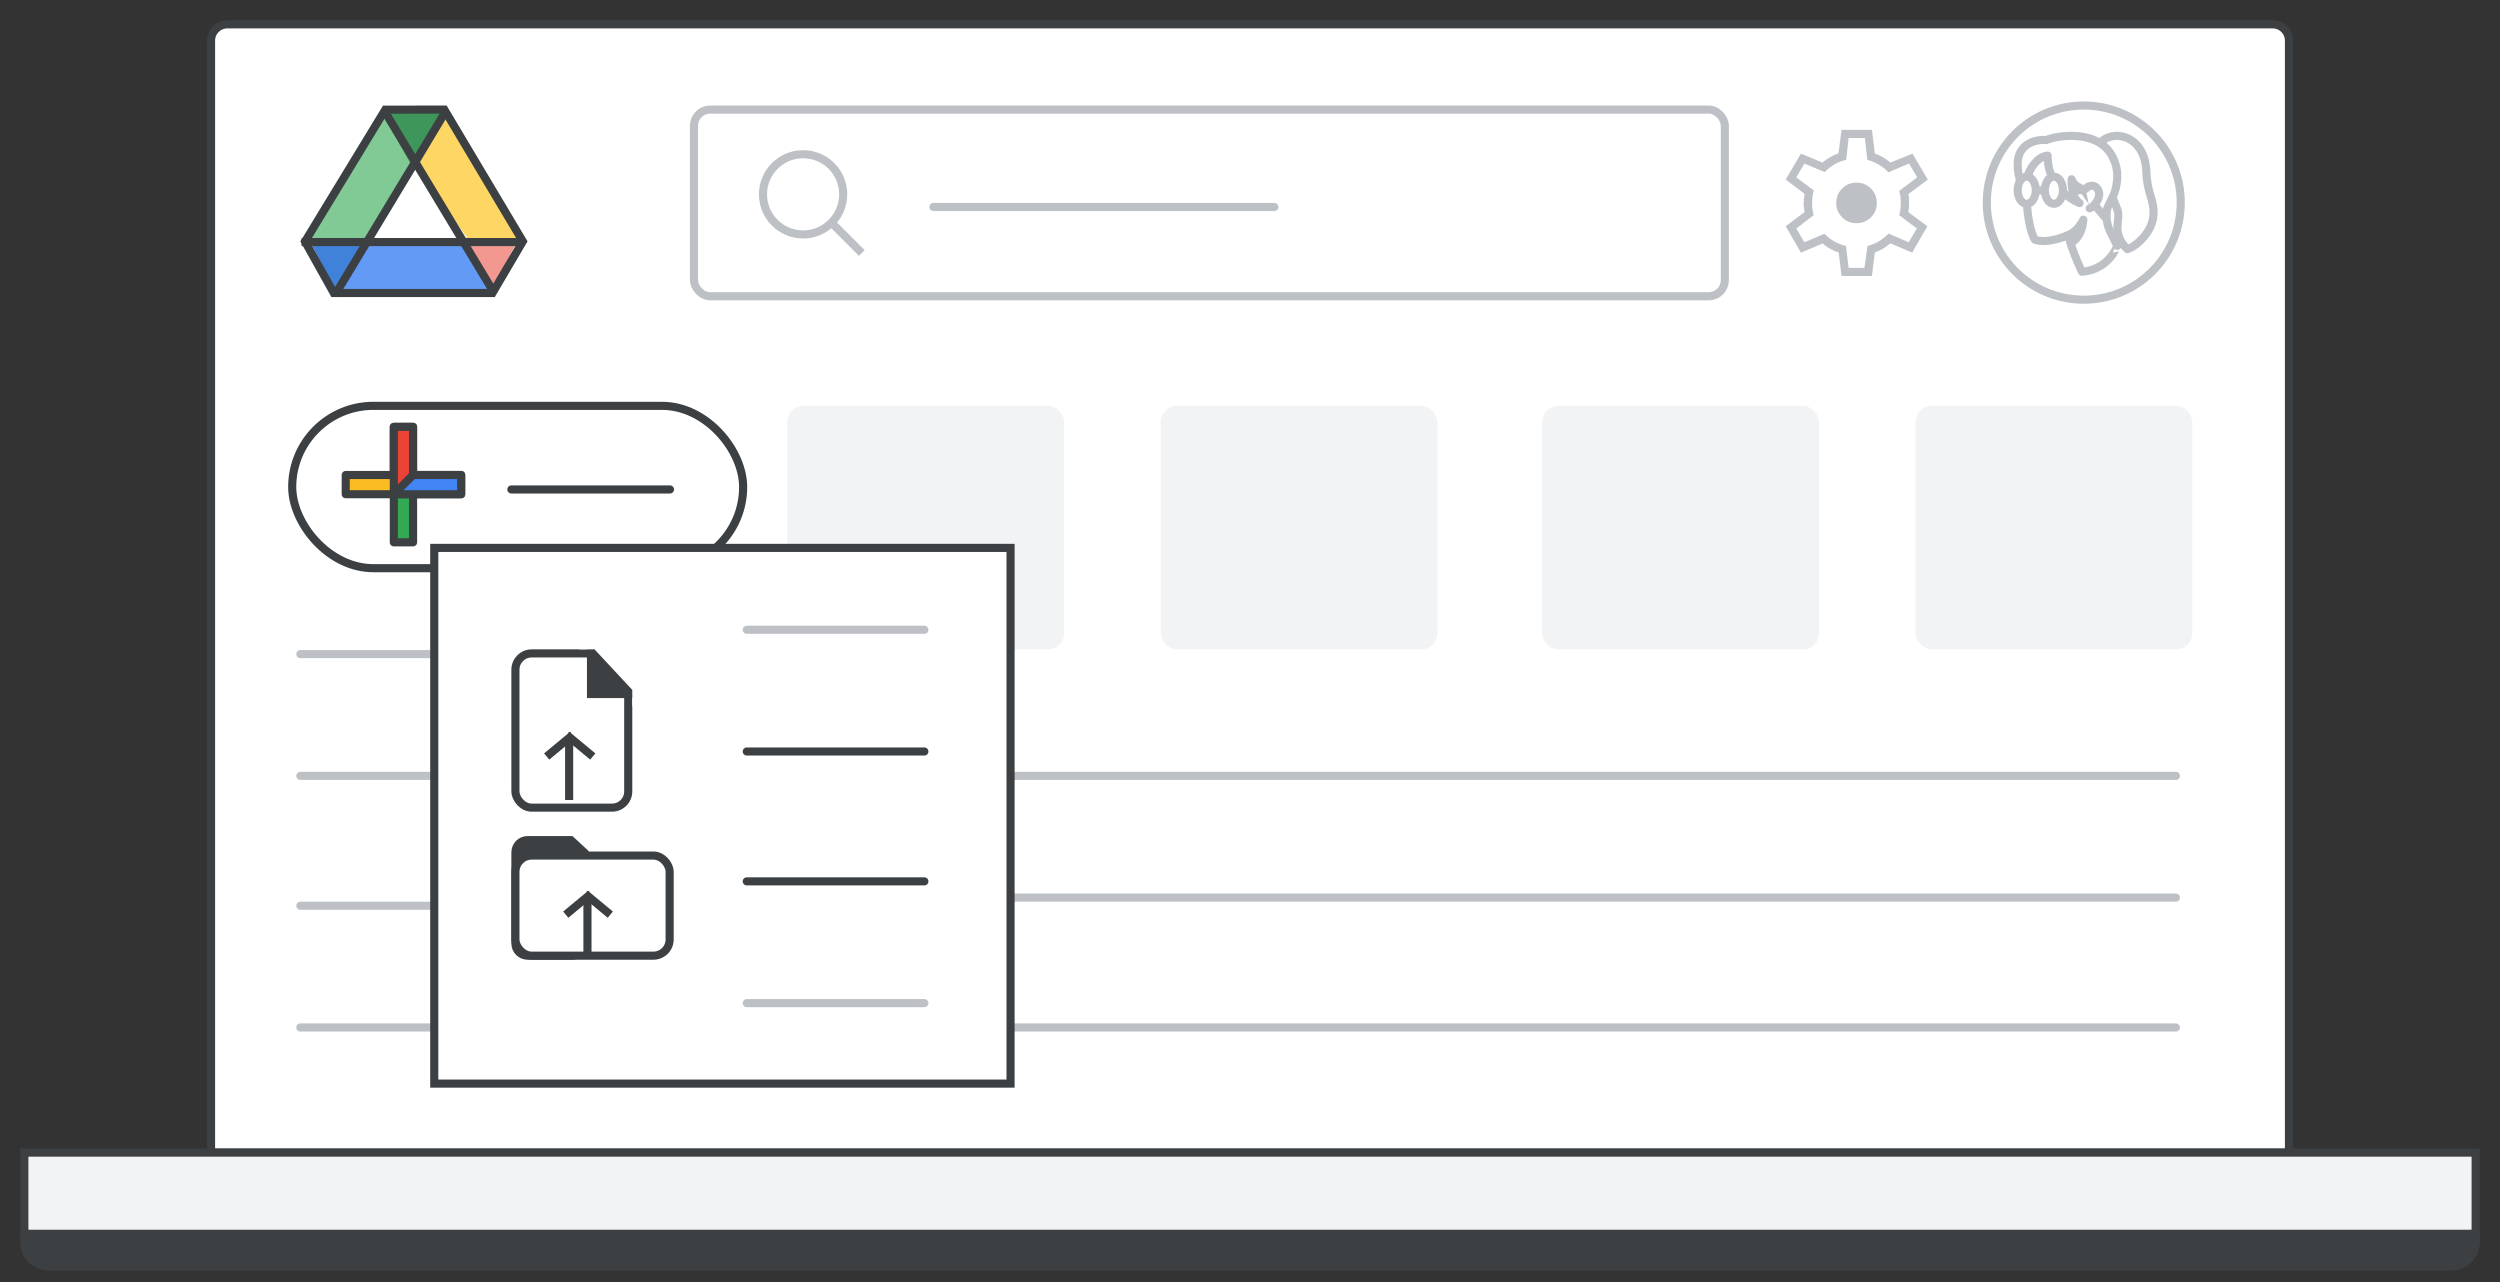 <?xml version="1.0" encoding="UTF-8"?>
<svg width="308px" height="158px" viewBox="0 0 308 158" version="1.1" xmlns="http://www.w3.org/2000/svg" xmlns:xlink="http://www.w3.org/1999/xlink">
    <rect x="0" y="0" width="308" height="158" fill="#333333" stroke="none"/>
    <title>drive-upload</title>
    <g id="drive-upload" stroke="none" stroke-width="1" fill="none" fill-rule="evenodd">
        <g id="laptop" transform="translate(3, 3)" stroke="#3C4043">
            <path d="M25,0 L277,0 C278.105,-2.02906125e-16 279,0.895 279,2 L279,139 L279,139 L23,139 L23,2 C23,0.895 23.895,2.02906125e-16 25,0 Z" id="Rectangle" fill="#FFFFFF" fill-rule="nonzero" stroke-linejoin="round"></path>
            <path d="M0,139 L302,139 L302,150 C302,151.657 300.657,153 299,153 L3,153 C1.343,153 2.02906125e-16,151.657 0,150 L0,139 L0,139 Z" id="Rectangle" fill="#F1F3F4"></path>
            <path d="M0,149 L302,149 L302,150 C302,151.657 300.657,153 299,153 L3,153 C1.343,153 2.02906125e-16,151.657 0,150 L0,149 L0,149 Z" id="Rectangle" fill="#3C4043"></path>
        </g>
        <path d="M226.875,34 L226.525,31.1 C226.208,31.017 225.863,30.871 225.488,30.663 C225.113,30.454 224.8,30.233 224.55,30 L221.875,31.125 L220,27.875 L222.325,26.125 C222.292,25.958 222.262,25.779 222.238,25.587 C222.213,25.396 222.2,25.208 222.2,25.025 C222.2,24.858 222.213,24.679 222.238,24.488 C222.262,24.296 222.292,24.092 222.325,23.875 L220,22.125 L221.875,18.925 L224.525,20.025 C224.825,19.775 225.146,19.55 225.488,19.35 C225.829,19.15 226.167,19 226.5,18.9 L226.875,16 L230.625,16 L230.975,18.9 C231.358,19.05 231.696,19.208 231.988,19.375 C232.279,19.542 232.583,19.758 232.9,20.025 L235.625,18.925 L237.5,22.125 L235.1,23.925 C235.167,24.125 235.2,24.312 235.2,24.488 C235.2,24.663 235.2,24.833 235.2,25 C235.2,25.15 235.196,25.312 235.188,25.488 C235.179,25.663 235.15,25.875 235.1,26.125 L237.45,27.875 L235.575,31.125 L232.9,29.975 C232.583,30.242 232.271,30.467 231.963,30.65 C231.654,30.833 231.325,30.983 230.975,31.1 L230.625,34 L226.875,34 Z M228.725,27.5 C229.425,27.5 230.017,27.258 230.5,26.775 C230.983,26.292 231.225,25.7 231.225,25 C231.225,24.3 230.983,23.708 230.5,23.225 C230.017,22.742 229.425,22.5 228.725,22.5 C228.025,22.5 227.433,22.742 226.95,23.225 C226.467,23.708 226.225,24.3 226.225,25 C226.225,25.7 226.467,26.292 226.95,26.775 C227.433,27.258 228.025,27.5 228.725,27.5 Z M227.75,33 L229.7,33 L230.075,30.3 C230.575,30.167 231.029,29.983 231.438,29.75 C231.846,29.517 232.258,29.192 232.675,28.775 L235.15,29.85 L236.15,28.15 L233.975,26.5 C234.058,26.217 234.113,25.954 234.137,25.712 C234.162,25.471 234.175,25.233 234.175,25 C234.175,24.75 234.162,24.512 234.137,24.288 C234.113,24.062 234.058,23.808 233.975,23.525 L236.2,21.85 L235.2,20.15 L232.65,21.225 C232.35,20.892 231.954,20.579 231.463,20.288 C230.971,19.996 230.5,19.8 230.05,19.7 L229.75,17 L227.75,17 L227.45,19.7 C226.95,19.8 226.488,19.971 226.062,20.212 C225.637,20.454 225.217,20.783 224.8,21.2 L222.3,20.15 L221.3,21.85 L223.475,23.475 C223.392,23.692 223.333,23.933 223.3,24.2 C223.267,24.467 223.25,24.742 223.25,25.025 C223.25,25.275 223.267,25.525 223.3,25.775 C223.333,26.025 223.383,26.267 223.45,26.5 L221.3,28.15 L222.3,29.85 L224.775,28.8 C225.175,29.2 225.583,29.517 226,29.75 C226.417,29.983 226.892,30.167 227.425,30.3 L227.75,33 Z" id="Shape" fill="#BDC1C6" fill-rule="nonzero"></path>
        <g id="search" transform="translate(85, 13)" stroke="#BDC1C6">
            <rect id="Rectangle" fill="#FFFFFF" x="0.5" y="0.5" width="127" height="23" rx="2"></rect>
            <line x1="30" y1="12.5" x2="72" y2="12.5" id="Line-2" stroke-linecap="round" stroke-linejoin="round"></line>
            <g id="Group" transform="translate(9, 6)">
                <circle id="Oval" cx="4.941" cy="4.941" r="4.941"></circle>
                <line x1="8.824" y1="8.824" x2="11.818" y2="11.818" id="Line-6" stroke-linecap="square"></line>
            </g>
        </g>
        <g id="screen" transform="translate(37, 13)">
            <g id="Group-44">
                <g id="Group-6" transform="translate(0, -0)">
                    <g id="Group-5" transform="translate(1, 0.857)">
                        <polygon id="Triangle-Copy" fill="#4081DA" transform="translate(3.75, 19.132) scale(1, -1) translate(-3.75, -19.132) " points="3.75 15.522 7.5 22.742 0 22.742"></polygon>
                        <polygon id="Triangle-Copy" fill="#F29891" transform="translate(22.398, 18.903) scale(-1, -1) translate(-22.398, -18.903) " points="22.144 15.965 25.652 21.664 19.144 21.842"></polygon>
                        <polygon id="Path-15" fill="#FDD663" points="17.25 0 13.5 6.498 19.242 15.883 26.749 15.796"></polygon>
                        <polygon id="Path-15" fill="#629AF6" transform="translate(13.66, 20.748) rotate(-240) translate(-13.66, -20.748) " points="10.111 12.414 6.929 18.302 13.154 29.083 20.391 28.419"></polygon>
                        <polygon id="Path-15" fill="#81C995" transform="translate(6.624, 7.942) scale(-1, 1) translate(-6.624, -7.942) " points="3.75 0 3.40977246e-13 6.498 5.742 15.883 13.249 15.796"></polygon>
                        <polygon id="Triangle" fill="#3F965A" transform="translate(13.125, 3.61) scale(1, -1) translate(-13.125, -3.61) " points="13.102 0 17.25 7.22 9 7.22"></polygon>
                        <polygon id="Triangle" fill="#FFFFFF" points="13.249 6.498 19.784 15.779 6.75 15.779"></polygon>
                    </g>
                    <path d="M17.738,0.5 C19.269,3.081 22.494,8.492 27.412,16.735 L23.67,23.099 L4.122,23.099 L0.579,16.755 L10.466,0.512 Z" id="Triangle" stroke="#3C4043"></path>
                    <line x1="0.652" y1="16.822" x2="26.652" y2="16.822" id="Line-13" stroke="#3C4043" stroke-linecap="square"></line>
                </g>
                <line x1="4.652" y1="22.699" x2="17.652" y2="1.148" id="Line-14" stroke="#3C4043" stroke-linecap="square"></line>
                <line x1="10.652" y1="22.699" x2="23.652" y2="1.148" id="Line-14" stroke="#3C4043" stroke-linecap="square" transform="translate(17.152, 11.924) scale(-1, 1) translate(-17.152, -11.924) "></line>
            </g>
            <g id="People/profile8-greyscale" transform="translate(219.721, 11.961) scale(-1, 1) translate(-219.721, -11.961) translate(207.774, -0)">
                <g id="Group-22-Copy-7" transform="translate(0, -0)" fill="#FFFFFF" stroke="#BDC1C6">
                    <ellipse id="Oval" cx="11.947" cy="11.961" rx="11.947" ry="11.961"></ellipse>
                </g>
                <path d="M10.341,5.072 C10.341,5.072 9.493,3.62 7.667,3.748 C5.84,3.876 4.318,5.456 4.231,8.19 C4.144,10.923 3.231,11.586 3.362,13.529 C3.492,15.472 5.34,17.309 6.58,17.693 C6.58,17.693 7.167,17.117 7.428,16.583 C7.797,15.814 7.884,15.366 7.71,13.871 C7.602,12.867 7.949,12.654 8.536,10.945 C9.124,9.237 11.363,7.336 10.341,5.072" id="Fill-1" fill="#FFFFFF"></path>
                <path d="M10.341,5.072 C10.341,5.072 9.493,3.62 7.667,3.748 C5.84,3.876 4.318,5.456 4.231,8.19 C4.144,10.923 3.231,11.586 3.362,13.529 C3.492,15.472 5.34,17.309 6.58,17.693 C6.58,17.693 7.167,17.117 7.428,16.583 C7.797,15.814 7.884,15.366 7.71,13.871 C7.602,12.867 7.949,12.654 8.536,10.945 C9.124,9.237 11.363,7.336 10.341,5.072 Z" id="Stroke-3" stroke="#BDC1C6" stroke-linecap="round" stroke-linejoin="round"></path>
                <path d="M12.17,20.484 C12.17,20.484 13.309,18.175 13.868,15.953 C13.868,15.953 16.258,17.097 17.955,16.547 C17.955,16.547 18.692,15.536 18.938,12.346 C19.072,10.741 18.849,8.3 18.402,6.804 C17.91,5.11 16.235,3.967 13.488,4.385 C9.757,4.934 8.037,6.958 8.73,10.455 C9.534,14.612 9.11,14.612 7.814,17.295 C7.837,17.273 8.752,20.176 12.17,20.484" id="Fill-5" fill="#FFFFFF"></path>
                <path d="M12.17,20.484 C12.17,20.484 13.309,18.175 13.868,15.953 C13.868,15.953 16.258,17.097 17.955,16.547 C17.955,16.547 18.692,15.536 18.938,12.346 C19.072,10.741 18.849,8.3 18.402,6.804 C17.91,5.11 16.235,3.967 13.488,4.385 C9.757,4.934 8.037,6.958 8.73,10.455 C9.534,14.612 9.11,14.612 7.814,17.295 C7.837,17.273 8.752,20.176 12.17,20.484 Z" id="Stroke-7" stroke="#BDC1C6" stroke-linecap="round" stroke-linejoin="round"></path>
                <path d="M13.412,16.856 C13.412,16.856 12.182,16.276 12,14.066 C12,14.066 12.605,15.383 13.674,15.874 C13.674,15.874 13.614,16.119 13.574,16.32 C13.493,16.566 13.412,16.856 13.412,16.856" id="Fill-9" fill="#BDC1C6"></path>
                <path d="M13.412,16.856 C13.412,16.856 12.182,16.276 12,14.066 C12,14.066 12.605,15.383 13.674,15.874 C13.674,15.874 13.614,16.119 13.574,16.32 C13.493,16.566 13.412,16.856 13.412,16.856 Z" id="Stroke-11" stroke="#BDC1C6" stroke-linecap="round" stroke-linejoin="round"></path>
                <line x1="15.07" y1="10.51" x2="11.721" y2="10.41" id="Stroke-13" stroke="#BDC1C6" stroke-linecap="round" stroke-linejoin="round"></line>
                <path d="M9.302,13.786 C9.302,13.786 11.483,11.358 11.95,10.32 C11.95,10.32 13.108,10.055 13.442,9.083 C13.442,9.083 13.597,11.269 12.462,12.02 C12.462,12.02 16.423,10.563 16.401,6.169 C16.401,6.169 16.868,6.191 17.336,6.522 C18.359,7.229 19.405,8.973 19.116,11.115 C19.116,11.115 20.807,7.604 19.739,5.705 C18.76,4.005 16.557,4.248 16.557,4.248 C16.557,4.248 15.4,3.74 13.53,3.74 C10.971,3.74 9.213,4.667 8.368,6.39 C7.522,8.112 7.833,9.525 8.078,10.474 C8.323,11.424 9.325,12.726 9.302,13.786" id="Fill-15" fill="#FFFFFF"></path>
                <path d="M9.302,13.786 C9.302,13.786 11.483,11.358 11.95,10.32 C11.95,10.32 13.108,10.055 13.442,9.083 C13.442,9.083 13.597,11.269 12.462,12.02 C12.462,12.02 16.423,10.563 16.401,6.169 C16.401,6.169 16.868,6.191 17.336,6.522 C18.359,7.229 19.405,8.973 19.116,11.115 C19.116,11.115 20.807,7.604 19.739,5.705 C18.76,4.005 16.557,4.248 16.557,4.248 C16.557,4.248 15.4,3.74 13.53,3.74 C10.971,3.74 9.213,4.667 8.368,6.39 C7.522,8.112 7.833,9.525 8.078,10.474 C8.323,11.424 9.325,12.726 9.302,13.786 Z" id="Stroke-17" stroke="#BDC1C6" stroke-linecap="round" stroke-linejoin="round"></path>
                <path d="M15.628,12.112 C16.244,12.112 16.744,11.362 16.744,10.438 C16.744,9.513 16.244,8.763 15.628,8.763 C15.011,8.763 14.512,9.513 14.512,10.438 C14.512,11.362 15.011,12.112 15.628,12.112" id="Fill-19" fill="#FFFFFF"></path>
                <path d="M15.628,12.112 C16.244,12.112 16.744,11.362 16.744,10.438 C16.744,9.513 16.244,8.763 15.628,8.763 C15.011,8.763 14.512,9.513 14.512,10.438 C14.512,11.362 15.011,12.112 15.628,12.112 Z" id="Stroke-21" stroke="#BDC1C6" stroke-linecap="round"></path>
                <path d="M18.977,12.112 C19.593,12.112 20.093,11.362 20.093,10.438 C20.093,9.513 19.593,8.763 18.977,8.763 C18.36,8.763 17.86,9.513 17.86,10.438 C17.86,11.362 18.36,12.112 18.977,12.112" id="Fill-23" fill="#FFFFFF"></path>
                <path d="M18.977,12.112 C19.593,12.112 20.093,11.362 20.093,10.438 C20.093,9.513 19.593,8.763 18.977,8.763 C18.36,8.763 17.86,9.513 17.86,10.438 C17.86,11.362 18.36,12.112 18.977,12.112 Z" id="Stroke-25" stroke="#BDC1C6" stroke-linecap="round"></path>
                <line x1="17.581" y1="10.46" x2="17.023" y2="10.46" id="Stroke-27" stroke="#BDC1C6" stroke-linecap="round" stroke-linejoin="round"></line>
                <path d="M11.721,10.274 C11.721,10.274 11.358,9.815 10.85,9.887 C10.342,9.96 10.003,10.468 10.051,11.025 C10.075,11.581 10.608,12.356 11.213,12.67" id="Fill-29" fill="#FFFFFF"></path>
                <path d="M11.721,10.274 C11.721,10.274 11.358,9.815 10.85,9.887 C10.342,9.96 10.003,10.468 10.051,11.025 C10.075,11.581 10.608,12.356 11.213,12.67" id="Stroke-31" stroke="#BDC1C6" stroke-linecap="round" stroke-linejoin="round"></path>
            </g>
            <line x1="0" y1="67.585" x2="47.74" y2="67.585" id="Stroke-205-Copy-3" stroke="#BDC1C6" stroke-linecap="round" stroke-linejoin="round"></line>
            <line x1="0" y1="82.585" x2="47.74" y2="82.585" id="Stroke-205-Copy-2" stroke="#BDC1C6" stroke-linecap="round" stroke-linejoin="round"></line>
            <line x1="0" y1="98.585" x2="47.74" y2="98.585" id="Stroke-205-Copy" stroke="#BDC1C6" stroke-linecap="round" stroke-linejoin="round"></line>
            <line x1="61" y1="82.585" x2="231.073" y2="82.585" id="Stroke-205-Copy-3" stroke="#BDC1C6" stroke-linecap="round" stroke-linejoin="round"></line>
            <line x1="61" y1="97.585" x2="231.073" y2="97.585" id="Stroke-205-Copy-2" stroke="#BDC1C6" stroke-linecap="round" stroke-linejoin="round"></line>
            <line x1="61" y1="113.585" x2="231.073" y2="113.585" id="Stroke-205-Copy" stroke="#BDC1C6" stroke-linecap="round" stroke-linejoin="round"></line>
            <line x1="0" y1="113.585" x2="47.74" y2="113.585" id="Stroke-205-Copy" stroke="#BDC1C6" stroke-linecap="round" stroke-linejoin="round"></line>
        </g>
        <g id="Group-7" transform="translate(36, 50)" stroke="#3C4043">
            <rect id="Rectangle-Copy" fill="#FFFFFF" x="0" y="0" width="55.556" height="20" rx="10"></rect>
            <line x1="27" y1="10.3" x2="46.539" y2="10.3" id="Line-Copy-7" stroke-linecap="round"></line>
            <g id="UI/add-Copy" transform="translate(6.593, 2.593)" stroke-linejoin="round">
                <g id="Group" transform="translate(0, 0)">
                    <g id="Rectangle-2" transform="translate(5.926, 0)" fill="#34A953">
                        <rect id="Rectangle" x="0" y="0" width="2.37" height="14.222"></rect>
                    </g>
                    <rect id="Rectangle" fill="#FBBC22" transform="translate(7.111, 7.111) rotate(90) translate(-7.111, -7.111) " x="5.926" y="1.77635684e-15" width="2.37" height="14.222"></rect>
                    <polygon id="Rectangle" fill="#EA4336" points="5.926 0 8.296 0 8.296 7.111 5.926 8.296"></polygon>
                    <polygon id="Rectangle" fill="#4185F4" transform="translate(10.074, 7.111) rotate(90) translate(-10.074, -7.111) " points="8.889 2.963 11.259 2.963 11.259 11.259 8.889 8.889"></polygon>
                </g>
            </g>
        </g>
        <rect id="Rectangle" fill="#F1F3F4" x="97" y="50" width="34.099" height="30" rx="2"></rect>
        <rect id="Rectangle" fill="#F1F3F4" x="143" y="50" width="34.099" height="30" rx="2"></rect>
        <rect id="Rectangle" fill="#F1F3F4" x="190" y="50" width="34.099" height="30" rx="2"></rect>
        <rect id="Rectangle" fill="#F1F3F4" x="236" y="50" width="34.099" height="30" rx="2"></rect>
        <rect id="Rectangle" stroke="#3C4043" fill="#FFFFFF" x="53.5" y="67.5" width="71" height="66"></rect>
        <line x1="92" y1="77.585" x2="113.881" y2="77.585" id="Stroke-205-Copy-3" stroke="#BDC1C6" stroke-linecap="round" stroke-linejoin="round"></line>
        <line x1="92" y1="92.585" x2="113.881" y2="92.585" id="Stroke-205-Copy-2" stroke="#3C4043" stroke-linecap="round" stroke-linejoin="round"></line>
        <line x1="92" y1="108.585" x2="113.881" y2="108.585" id="Stroke-205-Copy" stroke="#3C4043" stroke-linecap="round" stroke-linejoin="round"></line>
        <line x1="92" y1="123.585" x2="113.881" y2="123.585" id="Stroke-205-Copy" stroke="#BDC1C6" stroke-linecap="round" stroke-linejoin="round"></line>
        <g id="folder-upload" transform="translate(63, 103)" stroke="#3C4043">
            <path d="M7.328,0.5 L9.018,2.058 L9.024,13.238 C9.024,13.652 8.856,14.027 8.584,14.299 C8.313,14.57 7.938,14.738 7.524,14.738 L2,14.738 C1.586,14.738 1.211,14.57 0.939,14.299 C0.668,14.027 0.5,13.652 0.5,13.238 L0.5,2 C0.5,1.586 0.668,1.211 0.939,0.939 C1.211,0.668 1.586,0.5 2,0.5 L7.328,0.5 Z" id="Combined-Shape" fill="#3C4043"></path>
            <rect id="Rectangle" fill="#FFFFFF" x="0.5" y="2.405" width="19" height="12.333" rx="2"></rect>
            <g id="arrow" transform="translate(6.701, 6.328)">
                <line x1="2.674" y1="1.797" x2="2.674" y2="8.047" id="Line" stroke-linecap="square"></line>
                <line x1="2.5" y1="0.878" x2="5.488" y2="3.357" id="Path-4"></line>
                <line x1="0" y1="0.878" x2="2.988" y2="3.357" id="Path-4" transform="translate(1.494, 2.117) scale(-1, 1) translate(-1.494, -2.117) "></line>
                <line x1="2.744" y1="0.451" x2="2.744" y2="0.799" id="Path-5" stroke-width="0.3" stroke-dasharray="1"></line>
            </g>
        </g>
        <g id="file-upload" transform="translate(63, 78)">
            <rect id="Rectangle" stroke="#3C4043" x="0.5" y="2.5" width="13.899" height="19" rx="2"></rect>
            <rect id="Rectangle" fill="#FFFFFF" x="10.243" y="1" width="5.587" height="6"></rect>
            <polygon id="Rectangle" fill="#3C4043" points="9.312 1 15.831 8 9.312 8"></polygon>
            <rect id="Rectangle" fill="#FFFFFF" x="8.381" y="0" width="1.862" height="2"></rect>
            <rect id="Rectangle" fill="#FFFFFF" x="14.899" y="7" width="1.862" height="2"></rect>
            <g id="arrow" transform="translate(4.349, 11.727)" stroke="#3C4043">
                <line x1="2.769" y1="1.861" x2="2.769" y2="8.331" id="Line" stroke-linecap="square"></line>
                <line x1="2.588" y1="0.909" x2="5.682" y2="3.475" id="Path-4"></line>
                <line x1="0" y1="0.909" x2="3.094" y2="3.475" id="Path-4" transform="translate(1.547, 2.192) scale(-1, 1) translate(-1.547, -2.192) "></line>
                <line x1="2.841" y1="0.466" x2="2.841" y2="0.828" id="Path-5" stroke-width="0.3" stroke-dasharray="1"></line>
            </g>
        </g>
    </g>
</svg>